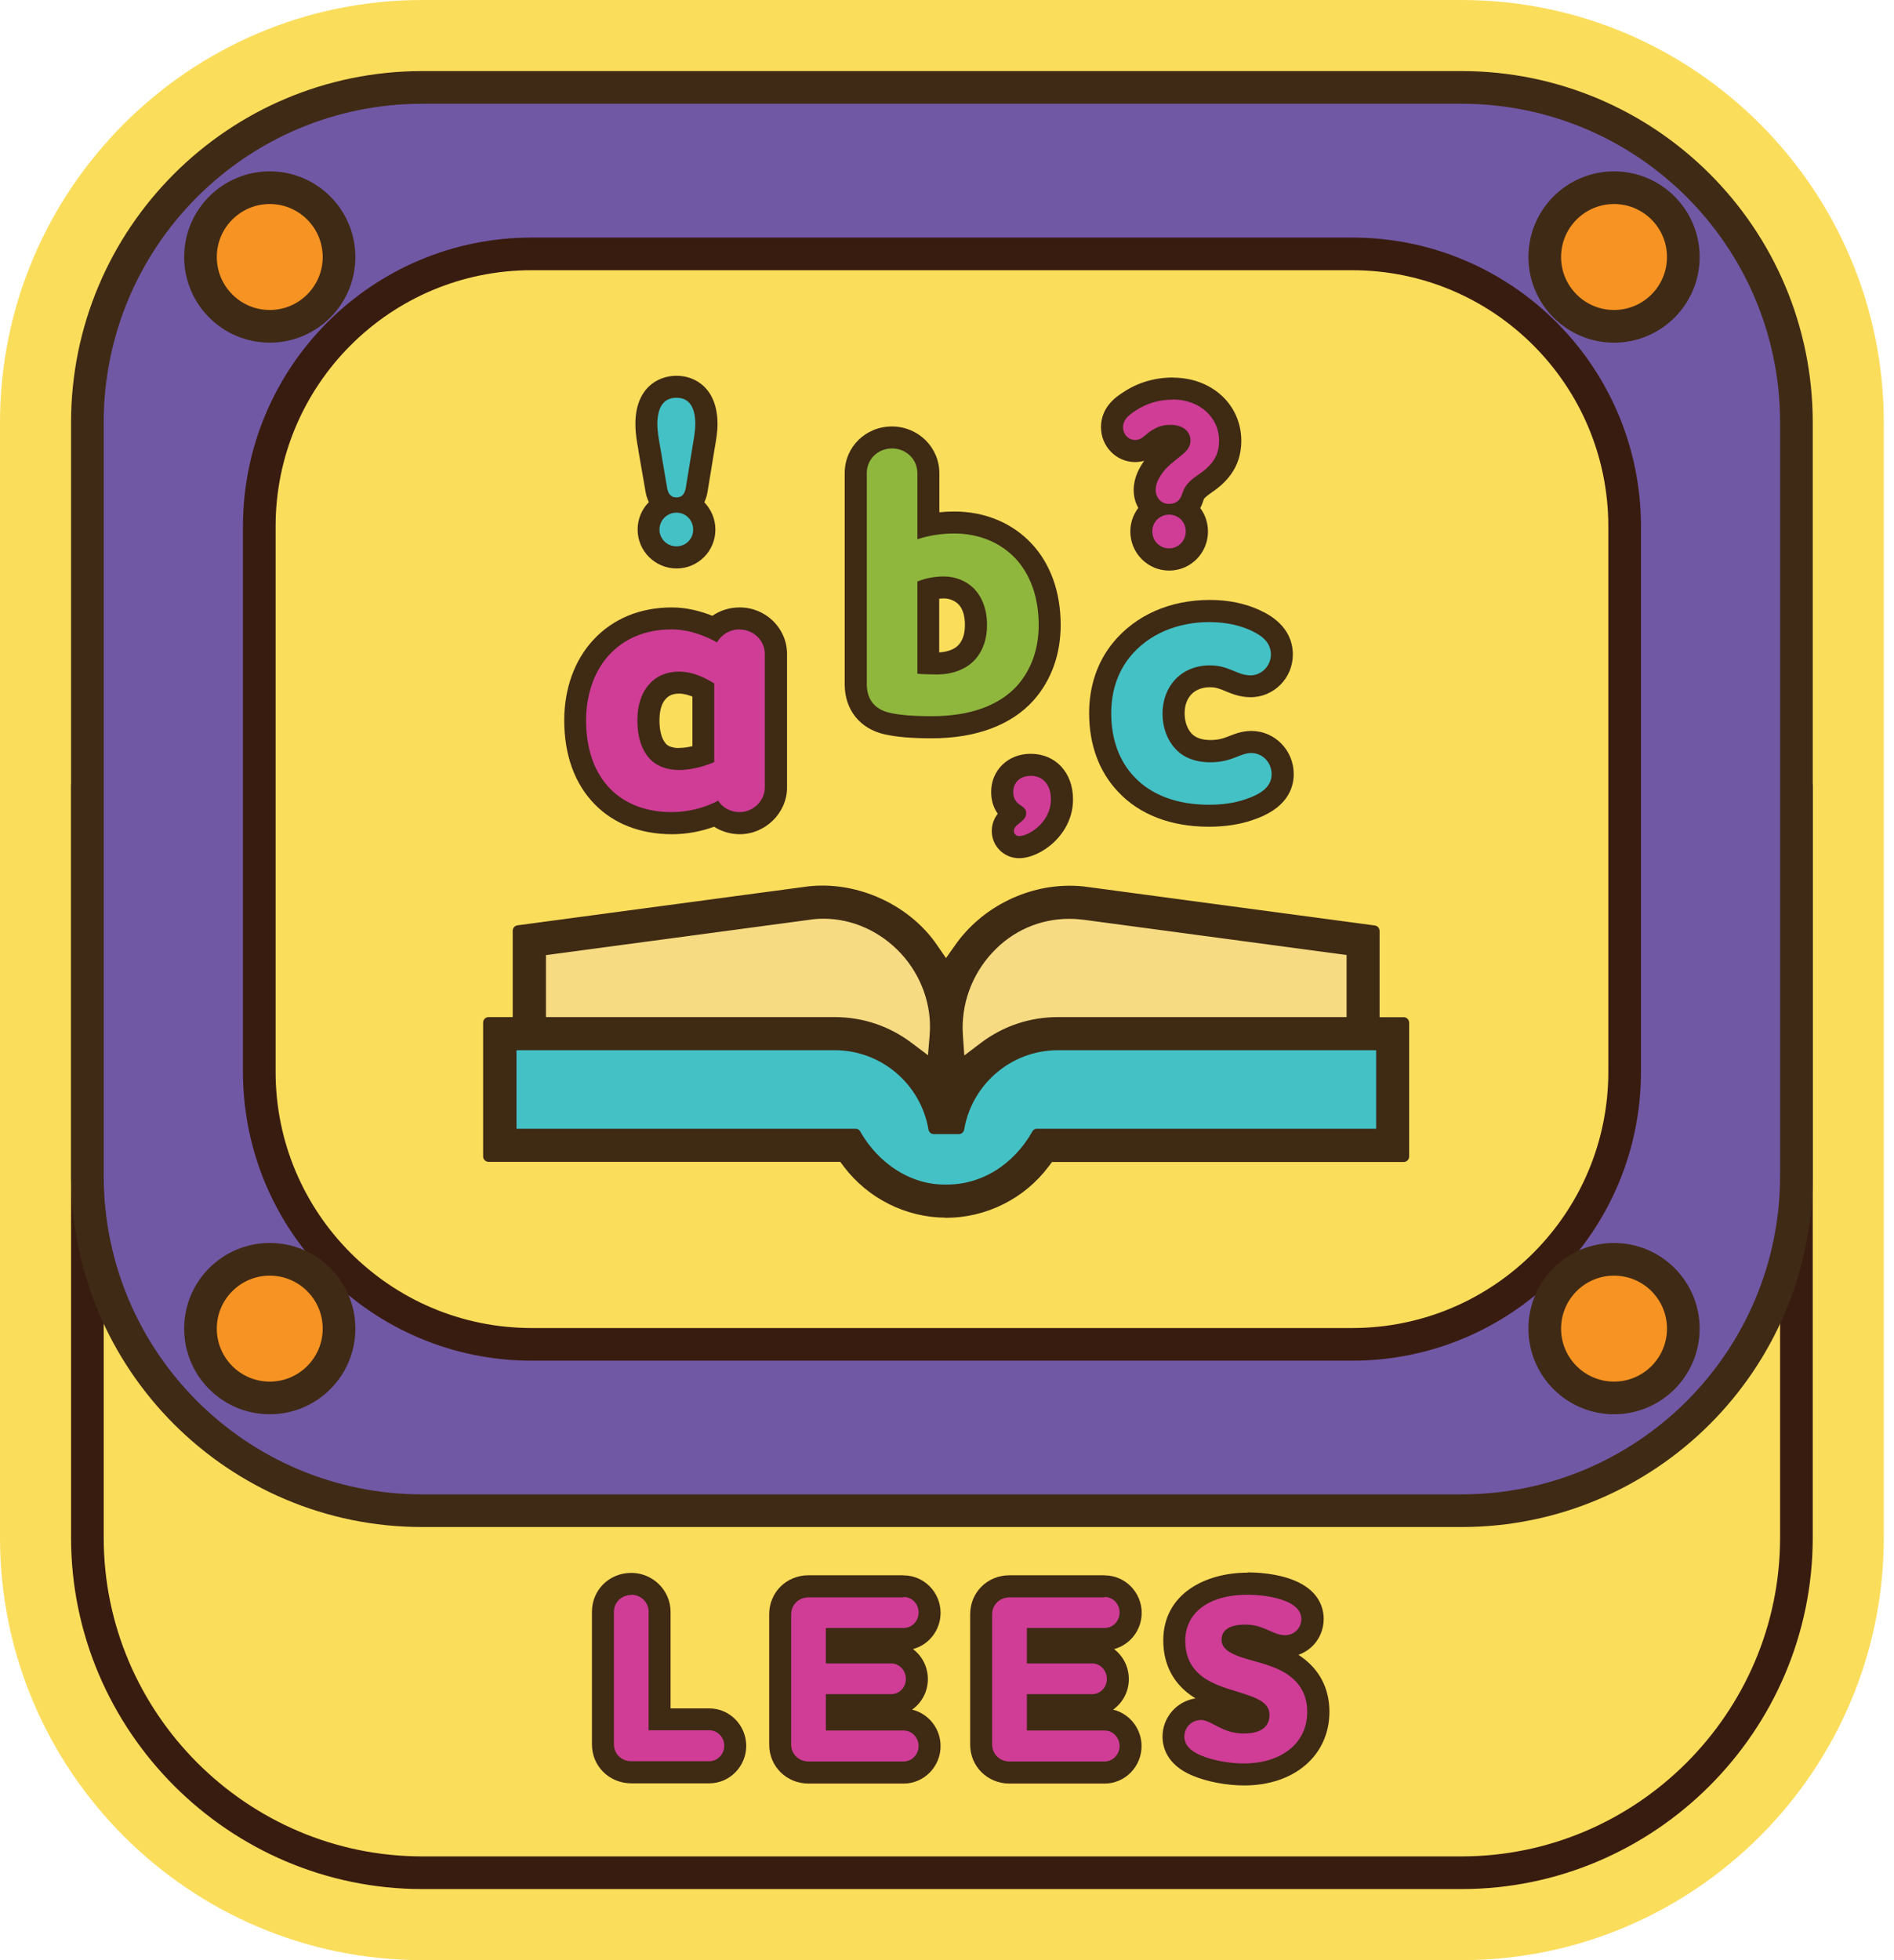 <svg width="174" height="180" viewBox="0 0 174 180" fill="none" xmlns="http://www.w3.org/2000/svg">
<g clip-path="url(#clip0_5533_5432)">
<path d="M38.796 4.014H134.266C153.463 4.014 169.048 19.599 169.048 38.796V141.204C169.048 160.401 153.463 175.986 134.266 175.986H38.796C19.599 175.986 4.014 160.401 4.014 141.204V38.796C4.014 19.599 19.599 4.014 38.796 4.014Z" fill="#FBDD5C"/>
<path d="M134.266 8.028C151.193 8.028 165.034 21.869 165.034 38.796V141.204C165.034 158.131 151.193 171.972 134.266 171.972H38.796C21.869 171.972 8.028 158.131 8.028 141.204V38.796C8.028 21.869 21.869 8.028 38.796 8.028H134.266ZM134.266 0H38.796C17.408 0 0 17.408 0 38.796V141.204C0 162.592 17.408 180 38.796 180H134.266C155.654 180 173.062 162.592 173.062 141.204V38.796C173.062 17.408 155.654 0 134.266 0Z" fill="#FBDD5C"/>
<path d="M165.034 72.041V141.204C165.034 158.131 151.193 171.972 134.266 171.972H38.796C21.869 171.972 8.028 158.131 8.028 141.204V72.041" fill="#FBDD5C"/>
<path d="M165.034 72.041V141.204C165.034 158.131 151.193 171.972 134.266 171.972H38.796C21.869 171.972 8.028 158.131 8.028 141.204V72.041" stroke="#391C10" stroke-width="3" stroke-miterlimit="10"/>
<path d="M134.266 8.028H38.796C21.803 8.028 8.028 21.803 8.028 38.796V107.959C8.028 124.952 21.803 138.727 38.796 138.727H134.266C151.259 138.727 165.034 124.952 165.034 107.959V38.796C165.034 21.803 151.259 8.028 134.266 8.028Z" fill="#7158A5" stroke="#3F2A15" stroke-width="3" stroke-miterlimit="10"/>
<path d="M124.22 23.314H48.853C35.027 23.314 23.819 34.523 23.819 48.349V98.417C23.819 112.244 35.027 123.452 48.853 123.452H124.22C138.046 123.452 149.255 112.244 149.255 98.417V48.349C149.255 34.523 138.046 23.314 124.22 23.314Z" fill="#FBDD5C" stroke="#391C10" stroke-width="3" stroke-miterlimit="10"/>
<path d="M148.28 29.966C151.795 29.966 154.644 27.116 154.644 23.601C154.644 20.086 151.795 17.236 148.28 17.236C144.765 17.236 141.915 20.086 141.915 23.601C141.915 27.116 144.765 29.966 148.28 29.966Z" fill="#F69322" stroke="#3F2A15" stroke-width="3" stroke-miterlimit="10"/>
<path d="M148.28 128.372C151.795 128.372 154.644 125.522 154.644 122.007C154.644 118.492 151.795 115.642 148.28 115.642C144.765 115.642 141.915 118.492 141.915 122.007C141.915 125.522 144.765 128.372 148.28 128.372Z" fill="#F69322" stroke="#3F2A15" stroke-width="3" stroke-miterlimit="10"/>
<path d="M24.782 29.966C28.297 29.966 31.147 27.116 31.147 23.601C31.147 20.086 28.297 17.236 24.782 17.236C21.267 17.236 18.417 20.086 18.417 23.601C18.417 27.116 21.267 29.966 24.782 29.966Z" fill="#F69322" stroke="#3F2A15" stroke-width="3" stroke-miterlimit="10"/>
<path d="M24.782 128.372C28.297 128.372 31.147 125.522 31.147 122.007C31.147 118.492 28.297 115.642 24.782 115.642C21.267 115.642 18.417 118.492 18.417 122.007C18.417 125.522 21.267 128.372 24.782 128.372Z" fill="#F69322" stroke="#3F2A15" stroke-width="3" stroke-miterlimit="10"/>
<path d="M57.993 162.73C56.537 162.73 55.39 161.606 55.39 160.172V147.993C55.39 146.56 56.537 145.436 57.993 145.436C59.45 145.436 60.596 146.583 60.596 147.993V157.867H65.161C66.479 157.867 67.546 158.957 67.546 160.298C67.546 161.64 66.479 162.73 65.161 162.73H57.993Z" fill="#CF3D96"/>
<path d="M57.993 146.445C58.876 146.445 59.587 147.133 59.587 147.993V158.888H65.161C65.94 158.888 66.537 159.553 66.537 160.31C66.537 161.067 65.94 161.732 65.161 161.732H57.993C57.087 161.732 56.399 161.044 56.399 160.184V148.016C56.399 147.156 57.087 146.468 57.993 146.468M57.993 144.438C55.963 144.438 54.381 146.009 54.381 148.016V160.184C54.381 162.191 55.975 163.762 57.993 163.762H65.161C67.03 163.762 68.555 162.213 68.555 160.321C68.555 158.429 67.03 156.881 65.161 156.881H61.605V148.016C61.605 146.044 59.977 144.438 57.993 144.438Z" fill="#3F2A14"/>
<path d="M74.266 162.729C72.81 162.729 71.663 161.606 71.663 160.172V148.2C71.663 146.766 72.81 145.642 74.266 145.642H83.005C84.323 145.642 85.39 146.732 85.39 148.074C85.39 149.415 84.323 150.505 83.005 150.505H76.869V151.732H81.858C83.165 151.732 84.22 152.821 84.22 154.163C84.22 155.505 83.165 156.571 81.858 156.571H76.869V157.89H83.005C84.323 157.89 85.39 158.979 85.39 160.321C85.39 161.663 84.323 162.752 83.005 162.752H74.266V162.729Z" fill="#CF3D96"/>
<path d="M83.016 146.651C83.796 146.651 84.392 147.294 84.392 148.073C84.392 148.853 83.796 149.495 83.016 149.495H75.872V152.752H81.869C82.626 152.752 83.222 153.395 83.222 154.174C83.222 154.954 82.626 155.573 81.869 155.573H75.872V158.911H83.016C83.796 158.911 84.392 159.576 84.392 160.333C84.392 161.089 83.796 161.755 83.016 161.755H74.278C73.371 161.755 72.683 161.067 72.683 160.206V148.234C72.683 147.374 73.371 146.686 74.278 146.686H83.016M83.016 144.656H74.278C72.248 144.656 70.665 146.227 70.665 148.234V160.206C70.665 162.213 72.259 163.784 74.278 163.784H83.016C84.885 163.784 86.41 162.236 86.41 160.344C86.41 158.716 85.287 157.351 83.796 156.995C84.667 156.376 85.241 155.356 85.241 154.197C85.241 153.039 84.702 152.064 83.876 151.434C85.333 151.044 86.41 149.702 86.41 148.108C86.41 146.216 84.885 144.667 83.016 144.667V144.656Z" fill="#3F2A14"/>
<path d="M92.741 162.729C91.284 162.729 90.138 161.606 90.138 160.172V148.2C90.138 146.766 91.284 145.642 92.741 145.642H101.479C102.798 145.642 103.865 146.732 103.865 148.074C103.865 149.415 102.798 150.505 101.479 150.505H95.344V151.732H100.333C101.64 151.732 102.695 152.821 102.695 154.163C102.695 155.505 101.64 156.571 100.333 156.571H95.344V157.89H101.479C102.798 157.89 103.865 158.979 103.865 160.321C103.865 161.663 102.798 162.752 101.479 162.752H92.741V162.729Z" fill="#CF3D96"/>
<path d="M101.479 146.651C102.259 146.651 102.856 147.294 102.856 148.073C102.856 148.853 102.259 149.495 101.479 149.495H94.335V152.752H100.333C101.089 152.752 101.686 153.395 101.686 154.174C101.686 154.954 101.089 155.573 100.333 155.573H94.335V158.911H101.479C102.259 158.911 102.856 159.576 102.856 160.333C102.856 161.089 102.259 161.755 101.479 161.755H92.741C91.835 161.755 91.147 161.067 91.147 160.206V148.234C91.147 147.374 91.835 146.686 92.741 146.686H101.479M101.479 144.656H92.741C90.711 144.656 89.128 146.227 89.128 148.234V160.206C89.128 162.213 90.722 163.784 92.741 163.784H101.479C103.349 163.784 104.874 162.236 104.874 160.344C104.874 158.716 103.75 157.351 102.259 156.995C103.131 156.376 103.704 155.356 103.704 154.197C103.704 153.039 103.165 152.064 102.351 151.434C103.807 151.044 104.885 149.702 104.885 148.108C104.885 146.216 103.36 144.667 101.491 144.667L101.479 144.656Z" fill="#3F2A14"/>
<path d="M114.278 162.947C112.764 162.947 111.112 162.638 109.874 162.11C108.131 161.376 107.775 160.275 107.775 159.472C107.775 158.073 108.911 156.938 110.31 156.938C110.963 156.938 111.514 157.225 112.041 157.511C112.661 157.844 113.303 158.177 114.22 158.177C115.573 158.177 115.573 157.661 115.573 157.466C115.573 157.362 115.573 157.064 114.369 156.651C114.002 156.514 113.635 156.399 113.245 156.284C112.282 155.998 111.181 155.665 110.172 155.023C108.635 154.048 107.821 152.534 107.821 150.654C107.821 147.489 110.47 145.436 114.564 145.436C115.275 145.436 117.076 145.505 118.498 146.112C120.172 146.812 120.528 147.901 120.528 148.681C120.528 150.08 119.427 151.181 118.016 151.181C117.305 151.181 116.743 150.929 116.193 150.688C115.642 150.447 115.115 150.206 114.392 150.206C114.037 150.206 113.211 150.241 113.211 150.585C113.211 150.608 113.245 150.86 114.438 151.261C114.725 151.353 115.046 151.445 115.378 151.537C116.525 151.858 117.821 152.213 118.911 152.993C120.333 154.002 121.067 155.413 121.067 157.202C121.067 160.585 118.268 162.947 114.255 162.947H114.278Z" fill="#CF3D96"/>
<path d="M114.587 146.445C115.585 146.445 117.041 146.583 118.131 147.041C118.922 147.374 119.553 147.879 119.553 148.681C119.553 149.484 118.911 150.161 118.05 150.161C116.938 150.161 116.124 149.186 114.415 149.186C112.936 149.186 112.225 149.69 112.225 150.585C112.225 151.399 113.016 151.846 114.151 152.225C115.482 152.649 117.122 152.936 118.36 153.819C119.335 154.507 120.092 155.539 120.092 157.202C120.092 160.195 117.569 161.938 114.289 161.938C113.119 161.938 111.548 161.72 110.287 161.181C109.45 160.826 108.807 160.298 108.807 159.473C108.807 158.613 109.495 157.947 110.333 157.947C111.307 157.947 112.259 159.186 114.255 159.186C116.25 159.186 116.628 158.234 116.628 157.466C116.628 156.56 115.837 156.067 114.748 155.7C113.555 155.252 112.053 154.989 110.768 154.174C109.679 153.486 108.888 152.408 108.888 150.654C108.888 148.223 110.883 146.445 114.622 146.445M114.622 144.415C110.757 144.415 106.869 146.342 106.869 150.642C106.869 152.89 107.844 154.702 109.69 155.872C109.736 155.906 109.782 155.929 109.828 155.963C108.119 156.216 106.8 157.695 106.8 159.473C106.8 160.379 107.156 162.041 109.518 163.039C110.872 163.613 112.672 163.957 114.312 163.957C118.922 163.957 122.133 161.181 122.133 157.191C122.133 155.08 121.239 153.337 119.553 152.145C119.461 152.087 119.381 152.018 119.289 151.961C120.654 151.479 121.605 150.195 121.605 148.658C121.605 147.764 121.261 146.113 118.945 145.149C117.362 144.473 115.39 144.392 114.622 144.392V144.415Z" fill="#3F2A14"/>
<path d="M67.947 75.596C67.11 75.596 66.319 75.298 65.722 74.782C64.507 75.298 63.073 75.596 61.72 75.596C59.105 75.596 56.904 74.748 55.333 73.142C53.693 71.468 52.833 69.048 52.833 66.135C52.833 63.486 53.693 61.101 55.252 59.427C56.858 57.695 59.094 56.778 61.72 56.778C63.257 56.778 64.633 57.259 65.596 57.706C66.216 57.122 67.053 56.778 67.947 56.778C69.782 56.778 71.284 58.245 71.284 60.046V72.317C71.284 74.083 69.759 75.585 67.947 75.585V75.596ZM62.385 62.684C61.548 62.684 60.86 62.959 60.413 63.486C59.851 64.106 59.564 65.011 59.564 66.135C59.564 67.385 59.84 68.337 60.39 68.934C60.814 69.427 61.537 69.69 62.385 69.69C63.039 69.69 63.876 69.53 64.61 69.278V63.337C64.048 63.028 63.257 62.684 62.385 62.684Z" fill="#CF3D96"/>
<path d="M67.947 57.81C69.243 57.81 70.264 58.83 70.264 60.057V72.328C70.264 73.555 69.174 74.576 67.947 74.576C67.099 74.576 66.365 74.151 65.975 73.521C64.713 74.22 63.085 74.576 61.72 74.576C59.507 74.576 57.5 73.91 56.055 72.431C54.576 70.917 53.842 68.739 53.842 66.135C53.842 63.888 54.541 61.663 55.986 60.115C57.328 58.67 59.255 57.798 61.72 57.798C63.337 57.798 64.885 58.429 65.872 58.991C66.261 58.291 67.03 57.798 67.947 57.798M62.385 70.711C63.337 70.711 64.633 70.424 65.619 69.977V62.764C64.989 62.374 63.784 61.674 62.385 61.674C61.227 61.674 60.275 62.099 59.645 62.833C58.911 63.647 58.555 64.805 58.555 66.135C58.555 67.683 58.945 68.842 59.645 69.621C60.275 70.356 61.296 70.711 62.385 70.711ZM67.947 55.78C67.03 55.78 66.158 56.055 65.447 56.548C64.438 56.147 63.142 55.78 61.732 55.78C58.807 55.78 56.319 56.812 54.518 58.75C52.787 60.608 51.835 63.234 51.835 66.147C51.835 69.323 52.798 71.984 54.633 73.853C56.388 75.654 58.853 76.606 61.743 76.606C63.05 76.606 64.392 76.365 65.596 75.917C66.284 76.353 67.11 76.606 67.959 76.606C70.31 76.606 72.305 74.644 72.305 72.328V60.057C72.305 57.695 70.356 55.78 67.959 55.78H67.947ZM62.385 68.693C61.846 68.693 61.376 68.543 61.181 68.303C60.78 67.856 60.585 67.121 60.585 66.135C60.585 65.275 60.78 64.587 61.147 64.197L61.17 64.174L61.193 64.151C61.456 63.853 61.858 63.693 62.397 63.693C62.821 63.693 63.234 63.819 63.612 63.968V68.521C63.188 68.624 62.752 68.681 62.397 68.681L62.385 68.693Z" fill="#3F2A14"/>
<path d="M85.619 66.778C83.83 66.778 82.557 66.674 81.491 66.434C79.69 66.032 78.624 64.691 78.624 62.844V43.429C78.624 41.594 80.092 40.161 81.961 40.161C83.83 40.161 85.298 41.629 85.298 43.429V48.211C86.078 48.051 86.869 47.982 87.695 47.982C90.218 47.982 92.477 48.922 94.06 50.631C95.619 52.317 96.445 54.656 96.445 57.408C96.445 59.828 95.677 61.984 94.22 63.635C92.351 65.7 89.381 66.789 85.619 66.789V66.778ZM85.298 60.906C85.573 60.906 85.849 60.917 86.044 60.917C86.789 60.917 88.165 60.757 88.979 59.725C89.45 59.106 89.679 58.349 89.679 57.397C89.679 56.307 89.392 55.436 88.819 54.805C88.303 54.266 87.534 53.945 86.72 53.945C86.239 53.945 85.78 54.002 85.31 54.129V60.906H85.298Z" fill="#8FB73E"/>
<path d="M81.961 41.181C83.222 41.181 84.278 42.167 84.278 43.429V49.518C85.367 49.163 86.491 48.991 87.683 48.991C89.897 48.991 91.904 49.805 93.314 51.307C94.61 52.718 95.424 54.759 95.424 57.397C95.424 59.576 94.759 61.479 93.452 62.959C91.835 64.748 89.197 65.768 85.608 65.768C83.853 65.768 82.649 65.665 81.709 65.447C80.298 65.126 79.633 64.151 79.633 62.844V43.429C79.633 42.167 80.654 41.181 81.95 41.181M86.032 61.938C87.477 61.938 88.876 61.479 89.759 60.355C90.321 59.622 90.677 58.67 90.677 57.397C90.677 55.917 90.218 54.862 89.553 54.128C88.784 53.314 87.729 52.936 86.709 52.936C85.826 52.936 85.023 53.108 84.278 53.395V61.869C84.599 61.904 85.539 61.938 86.032 61.938ZM81.95 39.163C79.518 39.163 77.603 41.044 77.603 43.44V62.855C77.603 65.172 79.002 66.927 81.261 67.431C82.397 67.683 83.739 67.798 85.608 67.798C89.667 67.798 92.901 66.594 94.954 64.312C96.594 62.454 97.443 60.069 97.443 57.397C97.443 54.392 96.525 51.812 94.794 49.943C93.016 48.028 90.482 46.972 87.683 46.972C87.213 46.972 86.755 46.995 86.296 47.041V43.44C86.296 41.078 84.346 39.163 81.95 39.163ZM86.296 54.977C86.433 54.966 86.56 54.954 86.697 54.954C87.236 54.954 87.741 55.16 88.085 55.528C88.452 55.929 88.647 56.56 88.647 57.397C88.647 58.36 88.36 58.842 88.142 59.128C87.683 59.713 86.869 59.874 86.284 59.908V54.977H86.296Z" fill="#3F2A14"/>
<path d="M111.055 74.931C107.855 74.931 105.229 73.934 103.463 72.041C101.904 70.401 101.078 68.142 101.078 65.516C101.078 63.28 101.755 61.273 103.028 59.702C104.908 57.397 107.798 56.124 111.158 56.124C112.695 56.124 114.105 56.411 115.344 56.996C115.94 57.259 117.764 58.096 117.764 60.126C117.764 61.732 116.468 63.039 114.885 63.039C114.128 63.039 113.521 62.787 112.982 62.569C112.431 62.34 111.915 62.133 111.158 62.133C110.138 62.133 109.278 62.477 108.67 63.142C108.108 63.762 107.81 64.599 107.81 65.551C107.81 66.502 108.131 67.431 108.704 68.074C109.266 68.693 110.103 69.014 111.193 69.014C112.167 69.014 112.752 68.785 113.314 68.567C113.807 68.372 114.312 68.177 114.954 68.177C116.537 68.177 117.833 69.496 117.833 71.124C117.833 72.626 116.778 73.727 114.702 74.404C113.658 74.759 112.431 74.943 111.044 74.943L111.055 74.931Z" fill="#44C1C5"/>
<path d="M111.17 57.133C111.938 57.133 113.417 57.202 114.931 57.901C116.089 58.429 116.755 59.094 116.755 60.115C116.755 61.135 115.906 62.018 114.885 62.018C113.658 62.018 112.913 61.101 111.158 61.101C109.817 61.101 108.693 61.594 107.924 62.443C107.225 63.211 106.8 64.278 106.8 65.539C106.8 66.8 107.225 67.936 107.959 68.739C108.693 69.553 109.782 70 111.193 70C113.2 70 113.899 69.151 114.954 69.151C116.009 69.151 116.823 70.034 116.823 71.09C116.823 72.213 115.906 72.913 114.392 73.406C113.372 73.761 112.213 73.899 111.055 73.899C108.096 73.899 105.745 72.982 104.197 71.33C102.821 69.885 102.087 67.879 102.087 65.493C102.087 63.417 102.718 61.663 103.807 60.321C105.493 58.245 108.131 57.122 111.158 57.122M111.158 55.092C107.477 55.092 104.312 56.491 102.236 59.037C100.814 60.78 100.057 63.016 100.057 65.482C100.057 68.383 100.975 70.883 102.729 72.718C104.679 74.805 107.569 75.918 111.055 75.918C112.546 75.918 113.899 75.711 115.057 75.31C118.188 74.289 118.853 72.443 118.853 71.078C118.853 68.899 117.11 67.122 114.966 67.122C114.14 67.122 113.486 67.374 112.959 67.58C112.431 67.787 111.984 67.959 111.204 67.959C110.424 67.959 109.828 67.752 109.461 67.351C109.06 66.904 108.83 66.25 108.83 65.516C108.83 64.782 109.037 64.22 109.427 63.785C109.828 63.349 110.436 63.108 111.158 63.108C111.709 63.108 112.087 63.257 112.592 63.475C113.188 63.716 113.922 64.025 114.885 64.025C117.03 64.025 118.773 62.271 118.773 60.103C118.773 58.876 118.245 57.179 115.757 56.044C114.404 55.413 112.844 55.092 111.158 55.092Z" fill="#3F2A14"/>
<path d="M93.624 77.787C92.787 77.787 92.122 77.133 92.122 76.308C92.122 75.482 92.683 75.058 93.016 74.794C93.039 74.771 93.073 74.748 93.096 74.725C92.706 74.438 92.064 73.888 92.064 72.718C92.064 71.48 92.959 70.23 94.679 70.23C96.399 70.23 97.557 71.502 97.557 73.406C97.557 76.124 95.011 77.787 93.624 77.787Z" fill="#CF3D96"/>
<path d="M94.679 71.239C95.849 71.239 96.548 72.099 96.548 73.406C96.548 75.516 94.507 76.778 93.624 76.778C93.337 76.778 93.142 76.56 93.142 76.307C93.142 75.642 94.278 75.493 94.278 74.656C94.278 73.876 93.085 74.048 93.085 72.729C93.085 71.972 93.59 71.25 94.679 71.25M94.679 69.22C92.615 69.22 91.055 70.722 91.055 72.729C91.055 73.612 91.33 74.255 91.663 74.725C91.365 75.115 91.112 75.631 91.112 76.319C91.112 77.695 92.236 78.807 93.624 78.807C95.596 78.807 98.578 76.651 98.578 73.406C98.578 70.94 96.972 69.22 94.679 69.22Z" fill="#3F2A14"/>
<path d="M62.145 51.181C60.722 51.181 59.576 50.035 59.576 48.624C59.576 47.603 60.172 46.732 61.021 46.307C60.688 46.055 60.401 45.631 60.287 44.931L59.645 41.158C59.53 40.55 59.381 39.725 59.381 38.945C59.381 35.768 61.502 35.516 62.145 35.516C62.787 35.516 64.897 35.768 64.897 38.945C64.897 39.576 64.782 40.229 64.702 40.745L64.014 44.931C63.899 45.631 63.601 46.055 63.28 46.307C64.14 46.72 64.713 47.592 64.713 48.624C64.713 50.035 63.566 51.181 62.156 51.181H62.145Z" fill="#44C1C5"/>
<path d="M62.145 36.525C63.337 36.525 63.876 37.42 63.876 38.945C63.876 39.667 63.704 40.47 63.624 40.998L63.005 44.782C62.924 45.252 62.729 45.677 62.145 45.677C61.56 45.677 61.365 45.252 61.284 44.782L60.642 40.998C60.55 40.47 60.39 39.667 60.39 38.945C60.39 37.42 60.952 36.525 62.145 36.525ZM62.145 47.076C63.005 47.076 63.681 47.764 63.681 48.635C63.681 49.507 62.993 50.172 62.145 50.172C61.296 50.172 60.585 49.495 60.585 48.635C60.585 47.775 61.284 47.076 62.145 47.076ZM62.145 34.507C60.401 34.507 58.372 35.665 58.372 38.945C58.372 39.816 58.532 40.7 58.647 41.284V41.365L59.3 45.115C59.358 45.493 59.472 45.826 59.61 46.112C58.968 46.755 58.578 47.649 58.578 48.635C58.578 50.596 60.184 52.202 62.156 52.202C64.128 52.202 65.722 50.608 65.722 48.635C65.722 47.66 65.333 46.778 64.702 46.124C64.839 45.837 64.954 45.493 65.011 45.103L65.631 41.319C65.654 41.181 65.677 41.055 65.7 40.917C65.791 40.39 65.917 39.667 65.917 38.945C65.917 35.665 63.888 34.507 62.156 34.507H62.145Z" fill="#3F2A14"/>
<path d="M107.397 51.365C105.986 51.365 104.839 50.207 104.839 48.796C104.839 47.947 105.252 47.191 105.894 46.732C105.436 46.319 105.149 45.7 105.149 45C105.149 44.083 105.596 43.36 106.021 42.764C106.456 42.179 106.984 41.766 107.534 41.319C107.695 41.193 107.867 41.055 108.039 40.906C108.177 40.791 108.337 40.619 108.337 40.47C108.337 40.057 107.729 40.023 107.534 40.023C106.95 40.023 106.709 40.138 106.25 40.413C106.112 40.505 105.998 40.608 105.883 40.7C105.539 40.998 105.057 41.411 104.255 41.411C103.085 41.411 102.133 40.436 102.133 39.232C102.133 37.89 103.2 37.202 103.773 36.835C104.908 36.078 106.284 35.677 107.729 35.677C110.734 35.677 112.993 37.741 112.993 40.47C112.993 42.557 111.823 43.636 110.562 44.484C110.034 44.862 109.725 45.138 109.61 45.528C109.461 46.044 109.232 46.434 108.922 46.732C109.553 47.191 109.954 47.936 109.954 48.796C109.954 50.241 108.83 51.365 107.397 51.365Z" fill="#CF3D96"/>
<path d="M107.741 36.686C110.161 36.686 111.995 38.28 111.995 40.47C111.995 41.869 111.376 42.729 110.011 43.647C109.404 44.071 108.865 44.518 108.647 45.241C108.429 45.963 108.062 46.273 107.362 46.273C106.697 46.273 106.17 45.711 106.17 44.989C106.17 44.381 106.479 43.853 106.846 43.349C107.317 42.729 107.982 42.282 108.704 41.674C109.174 41.285 109.369 40.872 109.369 40.47C109.369 39.61 108.67 39.014 107.557 39.014C106.743 39.014 106.307 39.209 105.745 39.564C105.161 39.931 104.931 40.401 104.289 40.401C103.647 40.401 103.177 39.874 103.177 39.232C103.177 38.555 103.647 38.142 104.346 37.695C105.264 37.087 106.411 36.697 107.752 36.697M107.397 47.259C108.268 47.259 108.933 47.936 108.933 48.796C108.933 49.656 108.268 50.356 107.397 50.356C106.525 50.356 105.86 49.656 105.86 48.796C105.86 47.936 106.548 47.259 107.397 47.259ZM107.752 34.667C106.112 34.667 104.541 35.126 103.222 35.998C102.615 36.388 101.147 37.328 101.147 39.232C101.147 40.998 102.557 42.431 104.278 42.431C104.587 42.431 104.862 42.385 105.115 42.317C104.633 43.005 104.151 43.888 104.151 45C104.151 45.596 104.3 46.158 104.576 46.64C104.117 47.236 103.842 47.993 103.842 48.807C103.842 50.78 105.436 52.397 107.408 52.397C109.381 52.397 110.975 50.791 110.975 48.807C110.975 47.993 110.711 47.248 110.264 46.651C110.401 46.411 110.505 46.135 110.596 45.837C110.619 45.78 110.734 45.642 111.193 45.31C112.489 44.438 114.037 43.073 114.037 40.482C114.037 37.167 111.342 34.679 107.764 34.679L107.752 34.667Z" fill="#3F2A14"/>
<path d="M78.59 104.151C80.39 107.294 83.498 109.278 86.755 109.278C86.823 109.278 86.881 109.278 86.95 109.278H87.007C90.379 109.278 93.475 107.34 95.275 104.151H126.927V95.94H97.19C92.626 95.94 88.819 99.278 88.085 103.647H85.791C85.057 99.278 81.25 95.94 76.686 95.94H46.95V104.151H78.601H78.59Z" fill="#44C1C5"/>
<path d="M98.234 83.876C95.401 83.876 92.764 85.023 90.814 87.122C88.807 89.266 87.764 92.168 87.959 95.057L88.154 97.879L90.413 96.17C92.385 94.679 94.725 93.899 97.19 93.899H124.209V87.259L99.644 83.968C99.174 83.911 98.704 83.876 98.245 83.876H98.234Z" fill="#F6DB83"/>
<path d="M49.656 87.259V93.899H76.674C79.14 93.899 81.479 94.679 83.452 96.17L85.677 97.844L85.906 95.069C86.135 92.248 85.126 89.381 83.142 87.225C81.17 85.092 78.452 83.865 75.665 83.865C75.183 83.865 74.69 83.899 74.209 83.979L49.656 87.271V87.259Z" fill="#F6DB83"/>
<path d="M86.927 111.319C83.406 111.319 80.034 109.633 77.901 106.801L77.443 106.193H44.885V93.899H47.603V85.47L73.968 81.938C74.484 81.858 75.023 81.823 75.562 81.823C79.518 81.823 83.475 83.865 85.654 87.041L86.904 88.853L88.177 87.053C90.447 83.83 94.323 81.835 98.268 81.835C98.807 81.835 99.358 81.869 99.885 81.95L126.239 85.482V93.911H128.956V106.204H96.399L95.94 106.812C93.819 109.645 90.447 111.33 86.915 111.33L86.927 111.319ZM78.589 104.151C80.39 107.294 83.498 109.278 86.755 109.278C86.823 109.278 86.881 109.278 86.95 109.278H87.007C90.378 109.278 93.475 107.34 95.275 104.151H126.927V95.941H97.19C92.626 95.941 88.819 99.278 88.085 103.647H85.791C85.057 99.278 81.25 95.941 76.686 95.941H46.95V104.151H78.601H78.589ZM98.234 83.876C95.401 83.876 92.764 85.023 90.814 87.122C88.807 89.266 87.764 92.168 87.959 95.057L88.154 97.879L90.413 96.17C92.385 94.679 94.725 93.899 97.19 93.899H124.209V87.259L99.644 83.968C99.174 83.911 98.704 83.876 98.245 83.876H98.234ZM49.656 87.259V93.899H76.674C79.14 93.899 81.479 94.679 83.452 96.17L85.677 97.844L85.906 95.069C86.135 92.248 85.126 89.381 83.142 87.225C81.17 85.092 78.452 83.865 75.665 83.865C75.183 83.865 74.69 83.899 74.209 83.98L49.656 87.271V87.259Z" fill="#3F2A14" stroke="#3F2A14" stroke-linecap="round" stroke-linejoin="round"/>
</g>
<defs>
<clipPath id="clip0_5533_5432">
<rect width="173.062" height="180" fill="white"/>
</clipPath>
</defs>
</svg>
